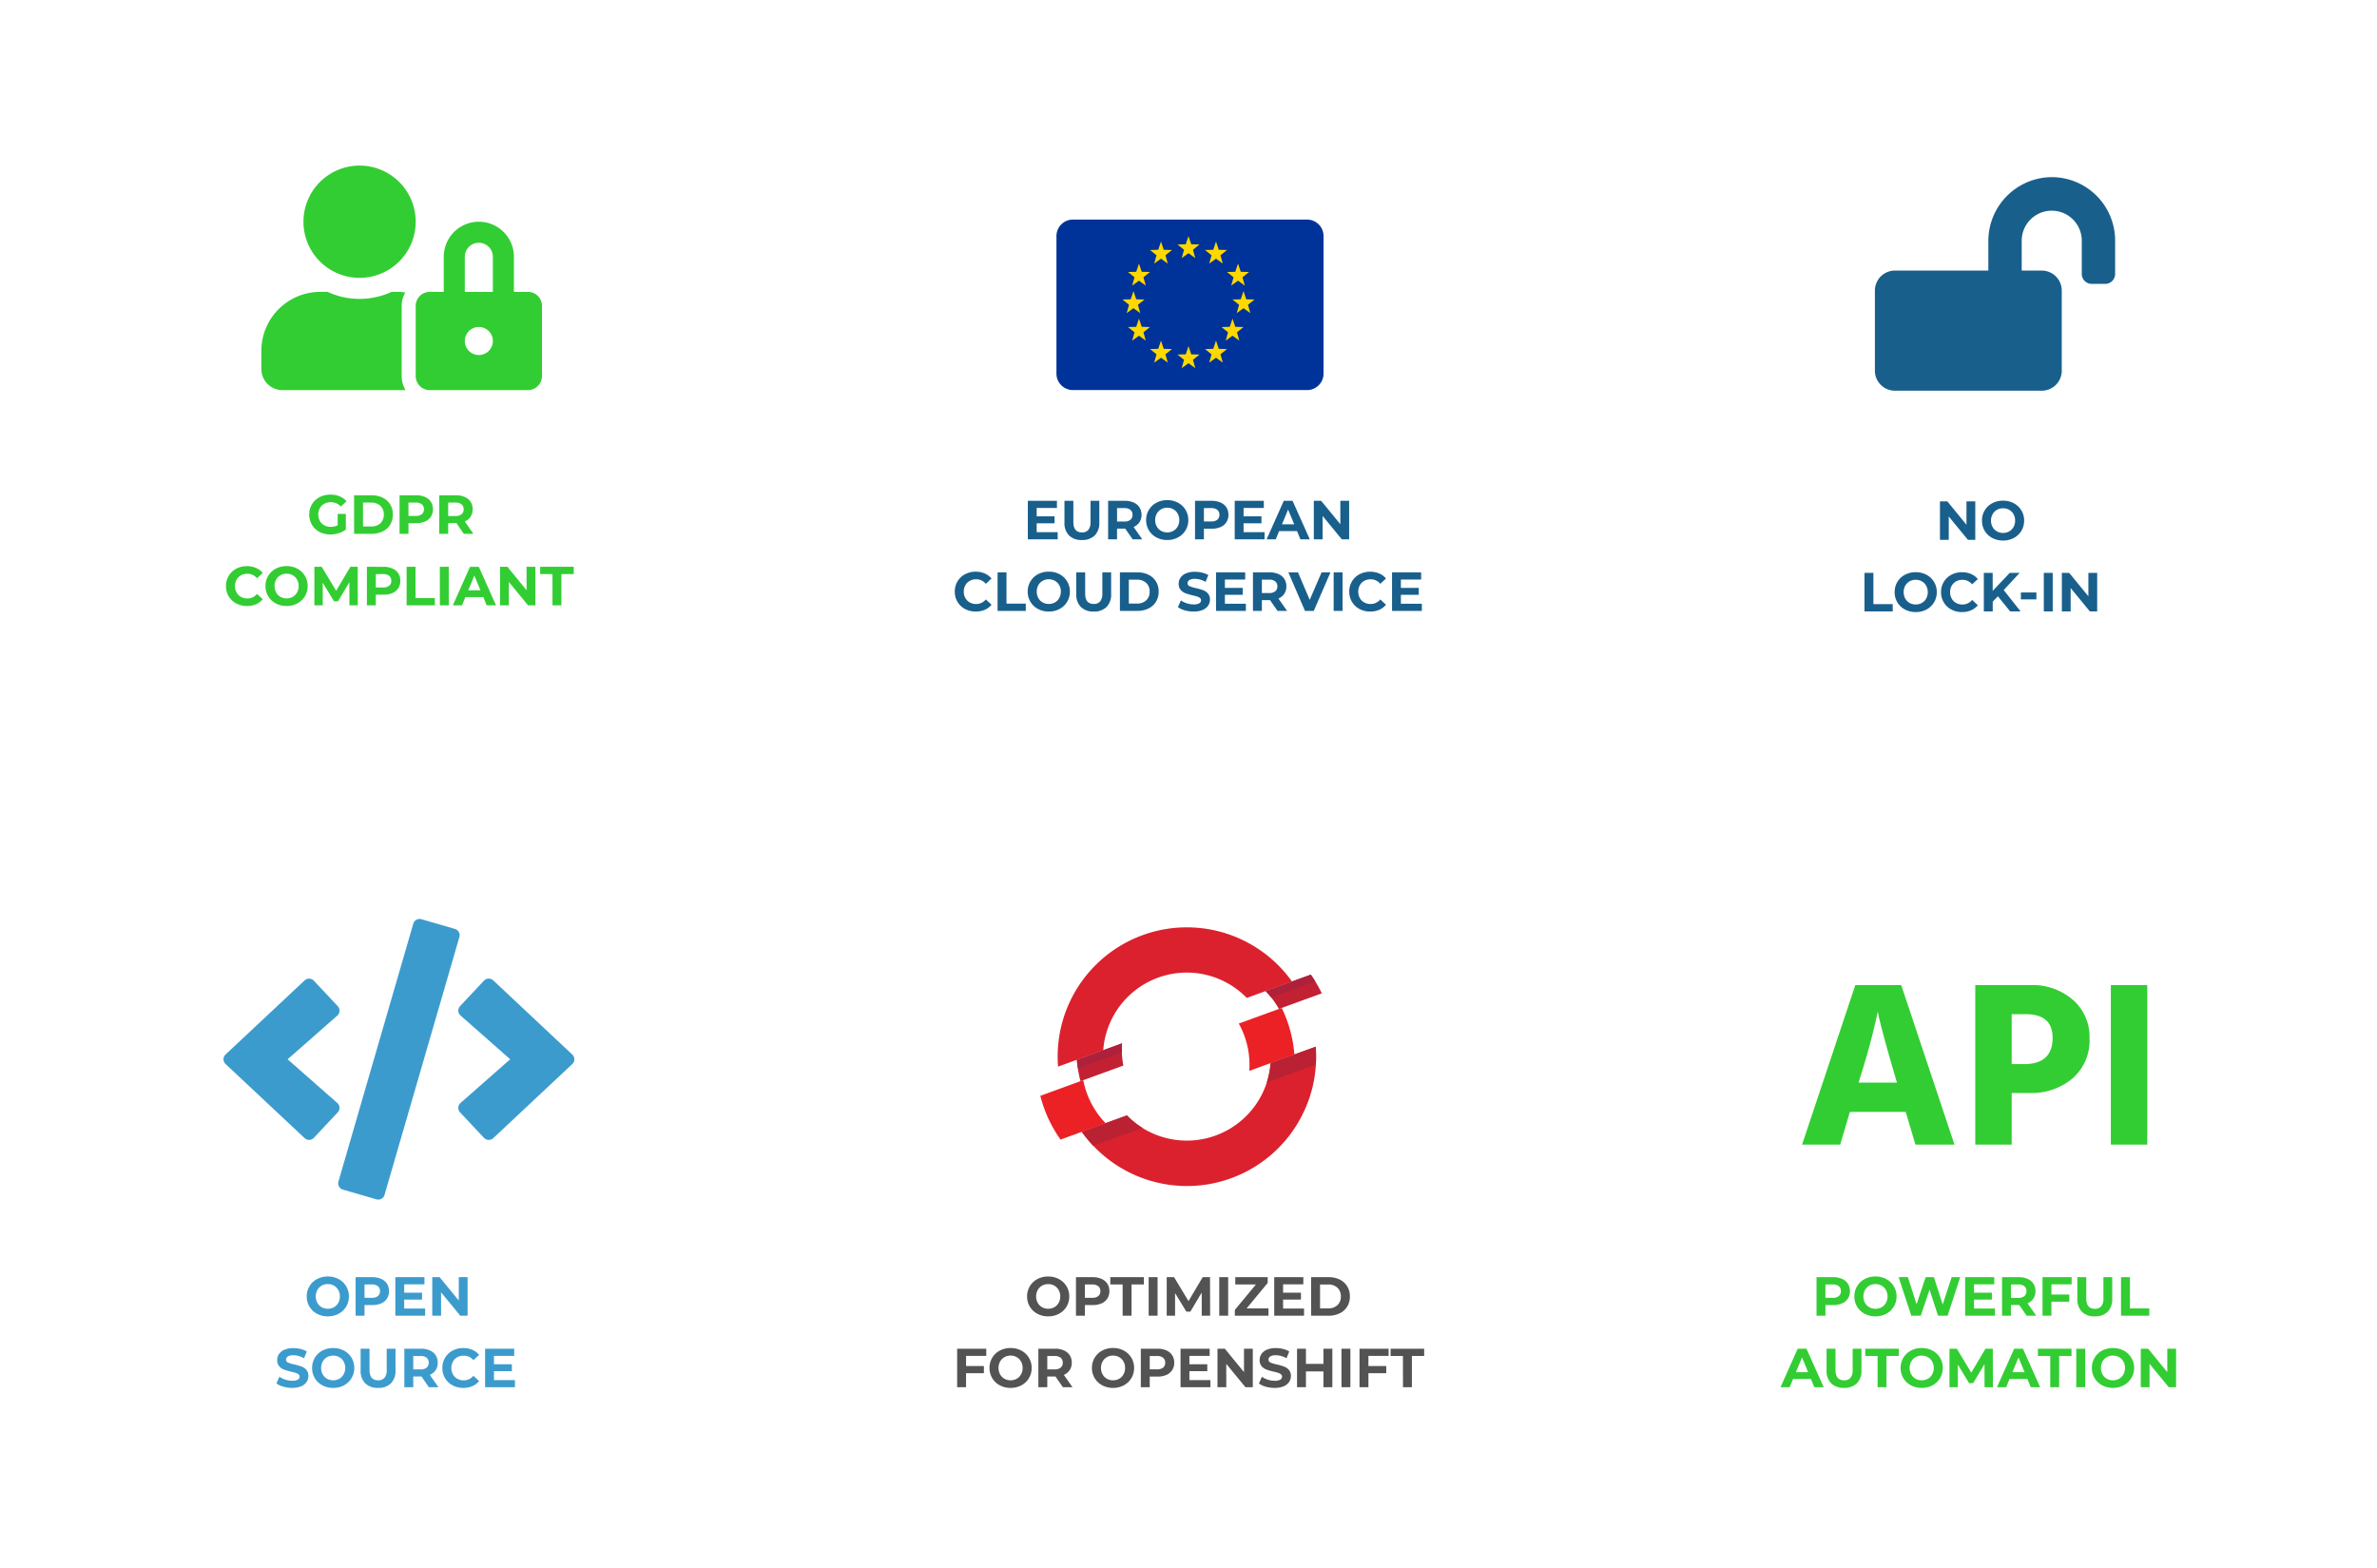 <svg xmlns="http://www.w3.org/2000/svg" xmlns:xlink="http://www.w3.org/1999/xlink" width="432" height="285" viewBox="0 0 432 285">
  <defs>
    <filter id="Path_5093" x="288" y="0" width="144" height="144" filterUnits="userSpaceOnUse">
      <feOffset dy="3" input="SourceAlpha"/>
      <feGaussianBlur stdDeviation="3" result="blur"/>
      <feFlood flood-opacity="0.161"/>
      <feComposite operator="in" in2="blur"/>
      <feComposite in="SourceGraphic"/>
    </filter>
    <filter id="Path_295" x="0" y="0" width="144" height="144" filterUnits="userSpaceOnUse">
      <feOffset dy="3" input="SourceAlpha"/>
      <feGaussianBlur stdDeviation="3" result="blur-2"/>
      <feFlood flood-opacity="0.161"/>
      <feComposite operator="in" in2="blur-2"/>
      <feComposite in="SourceGraphic"/>
    </filter>
    <filter id="Path_294" x="288" y="141" width="144" height="144" filterUnits="userSpaceOnUse">
      <feOffset dy="3" input="SourceAlpha"/>
      <feGaussianBlur stdDeviation="3" result="blur-3"/>
      <feFlood flood-opacity="0.161"/>
      <feComposite operator="in" in2="blur-3"/>
      <feComposite in="SourceGraphic"/>
    </filter>
    <filter id="Path_293" x="144" y="0" width="144" height="144" filterUnits="userSpaceOnUse">
      <feOffset dy="3" input="SourceAlpha"/>
      <feGaussianBlur stdDeviation="3" result="blur-4"/>
      <feFlood flood-opacity="0.161"/>
      <feComposite operator="in" in2="blur-4"/>
      <feComposite in="SourceGraphic"/>
    </filter>
    <filter id="Path_292" x="0" y="141" width="144" height="144" filterUnits="userSpaceOnUse">
      <feOffset dy="3" input="SourceAlpha"/>
      <feGaussianBlur stdDeviation="3" result="blur-5"/>
      <feFlood flood-opacity="0.161"/>
      <feComposite operator="in" in2="blur-5"/>
      <feComposite in="SourceGraphic"/>
    </filter>
    <filter id="Path_291" x="144" y="141" width="144" height="144" filterUnits="userSpaceOnUse">
      <feOffset dy="3" input="SourceAlpha"/>
      <feGaussianBlur stdDeviation="3" result="blur-6"/>
      <feFlood flood-opacity="0.161"/>
      <feComposite operator="in" in2="blur-6"/>
      <feComposite in="SourceGraphic"/>
    </filter>
    <clipPath id="clip-path">
      <rect id="Rectangle_6" data-name="Rectangle 6" width="51" height="51" transform="translate(709 200)" fill="#32cd32"/>
    </clipPath>
    <clipPath id="clip-path-2">
      <rect id="Rectangle_4" data-name="Rectangle 4" width="51" height="51" transform="translate(565 200)" fill="#195f8c"/>
    </clipPath>
  </defs>
  <g id="safespring_key-points-openshift-2" transform="translate(-89 -82)">
    <g id="Compute" transform="translate(-285 -92)">
      <g transform="matrix(1, 0, 0, 1, 374, 174)" filter="url(#Path_5093)">
        <path id="Path_5093-2" data-name="Path 5093" d="M7,0H119a7,7,0,0,1,7,7V119a7,7,0,0,1-7,7H7a7,7,0,0,1-7-7V7A7,7,0,0,1,7,0Z" transform="translate(297 6)" fill="#fff"/>
      </g>
      <g transform="matrix(1, 0, 0, 1, 374, 174)" filter="url(#Path_295)">
        <path id="Path_295-2" data-name="Path 295" d="M7,0H119a7,7,0,0,1,7,7V119a7,7,0,0,1-7,7H7a7,7,0,0,1-7-7V7A7,7,0,0,1,7,0Z" transform="translate(9 6)" fill="#fff"/>
      </g>
      <g transform="matrix(1, 0, 0, 1, 374, 174)" filter="url(#Path_294)">
        <path id="Path_294-2" data-name="Path 294" d="M7,0H119a7,7,0,0,1,7,7V119a7,7,0,0,1-7,7H7a7,7,0,0,1-7-7V7A7,7,0,0,1,7,0Z" transform="translate(297 147)" fill="#fff"/>
      </g>
      <g transform="matrix(1, 0, 0, 1, 374, 174)" filter="url(#Path_293)">
        <path id="Path_293-2" data-name="Path 293" d="M7,0H119a7,7,0,0,1,7,7V119a7,7,0,0,1-7,7H7a7,7,0,0,1-7-7V7A7,7,0,0,1,7,0Z" transform="translate(153 6)" fill="#fff"/>
      </g>
      <g transform="matrix(1, 0, 0, 1, 374, 174)" filter="url(#Path_292)">
        <path id="Path_292-2" data-name="Path 292" d="M7,0H119a7,7,0,0,1,7,7V119a7,7,0,0,1-7,7H7a7,7,0,0,1-7-7V7A7,7,0,0,1,7,0Z" transform="translate(9 147)" fill="#fff"/>
      </g>
      <g transform="matrix(1, 0, 0, 1, 374, 174)" filter="url(#Path_291)">
        <path id="Path_291-2" data-name="Path 291" d="M7,0H119a7,7,0,0,1,7,7V119a7,7,0,0,1-7,7H7a7,7,0,0,1-7-7V7A7,7,0,0,1,7,0Z" transform="translate(153 147)" fill="#fff"/>
      </g>
      <g id="Mask_Group_3" data-name="Mask Group 3" transform="translate(-287.5 -1.007)" clip-path="url(#clip-path)">
        <path id="user-lock-solid" d="M17.85,20.4A10.2,10.2,0,1,0,7.65,10.2a10.2,10.2,0,0,0,10.2,10.2Zm7.65,5.1a5.027,5.027,0,0,1,.645-2.43,10.906,10.906,0,0,0-1.155-.12H23.659a13.872,13.872,0,0,1-11.618,0H10.71A10.712,10.712,0,0,0,0,33.658v3.317A3.825,3.825,0,0,0,3.825,40.8H26.209a5.063,5.063,0,0,1-.709-2.55Zm22.95-2.55H45.9V16.575a6.375,6.375,0,1,0-12.75,0V22.95H30.6a2.55,2.55,0,0,0-2.55,2.55V38.25A2.55,2.55,0,0,0,30.6,40.8H48.45A2.55,2.55,0,0,0,51,38.25V25.5A2.55,2.55,0,0,0,48.45,22.95ZM39.525,34.425a2.55,2.55,0,1,1,2.55-2.55A2.55,2.55,0,0,1,39.525,34.425Zm2.55-11.475h-5.1V16.575a2.55,2.55,0,0,1,5.1,0Z" transform="translate(709 205.1)" fill="#32cd32"/>
      </g>
      <g id="Group_2" data-name="Group 2" transform="translate(144 0.097)" clip-path="url(#clip-path-2)">
        <path id="lock-open-solid" d="M32.1,0A11.6,11.6,0,0,0,20.619,11.635v5.344H3.639A3.64,3.64,0,0,0,0,20.618V35.172a3.64,3.64,0,0,0,3.639,3.639H30.322a3.64,3.64,0,0,0,3.639-3.639V20.618a3.64,3.64,0,0,0-3.639-3.639H26.683v-5.39A5.458,5.458,0,1,1,37.6,11.521v6.064A1.815,1.815,0,0,0,39.418,19.4h2.426a1.815,1.815,0,0,0,1.819-1.819V11.521A11.535,11.535,0,0,0,32.1,0Z" transform="translate(570.746 206.095)" fill="#195f8c"/>
      </g>
      <g id="TEXT">
        <path id="Path_5107" data-name="Path 5107" d="M-11.125-3.61h1.48V-.77a4.228,4.228,0,0,1-1.32.66,5.125,5.125,0,0,1-1.51.23,4.092,4.092,0,0,1-1.96-.465A3.462,3.462,0,0,1-15.8-1.635,3.554,3.554,0,0,1-16.3-3.5a3.554,3.554,0,0,1,.5-1.865,3.445,3.445,0,0,1,1.375-1.29,4.172,4.172,0,0,1,1.98-.465,4.333,4.333,0,0,1,1.67.31,3.309,3.309,0,0,1,1.26.9l-1.04.96a2.4,2.4,0,0,0-1.81-.79,2.47,2.47,0,0,0-1.19.28,2.009,2.009,0,0,0-.81.79,2.325,2.325,0,0,0-.29,1.17,2.3,2.3,0,0,0,.29,1.16,2.051,2.051,0,0,0,.805.795,2.386,2.386,0,0,0,1.175.285,2.626,2.626,0,0,0,1.26-.3ZM-8.145-7h3.18a4.469,4.469,0,0,1,2.015.435A3.257,3.257,0,0,1-1.59-5.34,3.446,3.446,0,0,1-1.105-3.5,3.446,3.446,0,0,1-1.59-1.66,3.257,3.257,0,0,1-2.95-.435,4.469,4.469,0,0,1-4.965,0h-3.18Zm3.1,5.67A2.352,2.352,0,0,0-3.37-1.915,2.066,2.066,0,0,0-2.745-3.5,2.066,2.066,0,0,0-3.37-5.085,2.352,2.352,0,0,0-5.045-5.67h-1.48v4.34ZM3.145-7a3.889,3.889,0,0,1,1.615.31,2.4,2.4,0,0,1,1.055.88,2.424,2.424,0,0,1,.37,1.35,2.431,2.431,0,0,1-.37,1.345,2.356,2.356,0,0,1-1.055.88,3.944,3.944,0,0,1-1.615.3H1.735V0H.115V-7Zm-.09,3.75a1.7,1.7,0,0,0,1.11-.315,1.1,1.1,0,0,0,.38-.895,1.109,1.109,0,0,0-.38-.9,1.7,1.7,0,0,0-1.11-.315H1.735v2.43ZM11.795,0l-1.35-1.95H8.955V0H7.335V-7h3.03a3.889,3.889,0,0,1,1.615.31,2.4,2.4,0,0,1,1.055.88,2.424,2.424,0,0,1,.37,1.35,2.376,2.376,0,0,1-.375,1.345,2.377,2.377,0,0,1-1.065.865L13.535,0Zm-.03-4.46a1.109,1.109,0,0,0-.38-.9,1.7,1.7,0,0,0-1.11-.315H8.955v2.44h1.32a1.683,1.683,0,0,0,1.11-.32A1.112,1.112,0,0,0,11.765-4.46Zm-39.4,17.58a4.021,4.021,0,0,1-1.935-.465,3.47,3.47,0,0,1-1.36-1.29,3.554,3.554,0,0,1-.5-1.865,3.554,3.554,0,0,1,.5-1.865,3.47,3.47,0,0,1,1.36-1.29,4.042,4.042,0,0,1,1.945-.465,4.08,4.08,0,0,1,1.645.32,3.3,3.3,0,0,1,1.235.92l-1.04.96a2.236,2.236,0,0,0-1.76-.82,2.337,2.337,0,0,0-1.16.285,2.026,2.026,0,0,0-.8.8,2.337,2.337,0,0,0-.285,1.16,2.337,2.337,0,0,0,.285,1.16,2.026,2.026,0,0,0,.8.8,2.337,2.337,0,0,0,1.16.285,2.225,2.225,0,0,0,1.76-.83l1.04.96a3.242,3.242,0,0,1-1.24.93A4.116,4.116,0,0,1-27.635,13.12Zm7.22,0a4.086,4.086,0,0,1-1.965-.47,3.488,3.488,0,0,1-1.37-1.3,3.535,3.535,0,0,1-.5-1.855,3.535,3.535,0,0,1,.5-1.855,3.488,3.488,0,0,1,1.37-1.3,4.086,4.086,0,0,1,1.965-.47,4.057,4.057,0,0,1,1.96.47,3.533,3.533,0,0,1,1.37,1.3,3.508,3.508,0,0,1,.5,1.855,3.508,3.508,0,0,1-.5,1.855,3.533,3.533,0,0,1-1.37,1.3A4.057,4.057,0,0,1-20.415,13.12Zm0-1.38a2.221,2.221,0,0,0,1.12-.285,2.045,2.045,0,0,0,.785-.8,2.337,2.337,0,0,0,.285-1.16,2.337,2.337,0,0,0-.285-1.16,2.045,2.045,0,0,0-.785-.8,2.221,2.221,0,0,0-1.12-.285,2.221,2.221,0,0,0-1.12.285,2.045,2.045,0,0,0-.785.8A2.337,2.337,0,0,0-22.6,9.5a2.337,2.337,0,0,0,.285,1.16,2.045,2.045,0,0,0,.785.8A2.221,2.221,0,0,0-20.415,11.74ZM-8.995,13l-.01-4.2-2.06,3.46h-.73l-2.05-3.37V13h-1.52V6h1.34l2.62,4.35L-8.825,6h1.33l.02,7Zm6.21-7a3.889,3.889,0,0,1,1.615.31,2.4,2.4,0,0,1,1.055.88,2.424,2.424,0,0,1,.37,1.35,2.431,2.431,0,0,1-.37,1.345,2.356,2.356,0,0,1-1.055.88,3.944,3.944,0,0,1-1.615.3H-4.2V13h-1.62V6Zm-.09,3.75a1.7,1.7,0,0,0,1.11-.315,1.1,1.1,0,0,0,.38-.895,1.109,1.109,0,0,0-.38-.9,1.7,1.7,0,0,0-1.11-.315H-4.2V9.75ZM1.4,6h1.62v5.68h3.51V13H1.4Zm6.04,0h1.62v7H7.445Zm7.89,5.5h-3.25l-.62,1.5H9.8l3.12-7h1.6l3.13,7h-1.7Zm-.51-1.23-1.11-2.68L12.6,10.27ZM24.8,6v7h-1.33l-3.49-4.25V13h-1.6V6h1.34l3.48,4.25V6Zm3.11,1.32h-2.24V6h6.1V7.32h-2.24V13h-1.62Z" transform="translate(446.5 271.006)" fill="#32cd32"/>
        <path id="Path_5106" data-name="Path 5106" d="M-12.42.12a4.086,4.086,0,0,1-1.965-.47,3.488,3.488,0,0,1-1.37-1.295,3.535,3.535,0,0,1-.5-1.855,3.535,3.535,0,0,1,.5-1.855,3.488,3.488,0,0,1,1.37-1.3,4.086,4.086,0,0,1,1.965-.47,4.057,4.057,0,0,1,1.96.47,3.533,3.533,0,0,1,1.37,1.3A3.508,3.508,0,0,1-8.59-3.5a3.508,3.508,0,0,1-.5,1.855A3.533,3.533,0,0,1-10.46-.35,4.057,4.057,0,0,1-12.42.12Zm0-1.38a2.221,2.221,0,0,0,1.12-.285,2.045,2.045,0,0,0,.785-.795A2.337,2.337,0,0,0-10.23-3.5a2.337,2.337,0,0,0-.285-1.16,2.045,2.045,0,0,0-.785-.8,2.221,2.221,0,0,0-1.12-.285,2.221,2.221,0,0,0-1.12.285,2.045,2.045,0,0,0-.785.8A2.337,2.337,0,0,0-14.61-3.5a2.337,2.337,0,0,0,.285,1.16,2.045,2.045,0,0,0,.785.795A2.221,2.221,0,0,0-12.42-1.26ZM-4.34-7a3.889,3.889,0,0,1,1.615.31,2.4,2.4,0,0,1,1.055.88A2.424,2.424,0,0,1-1.3-4.46a2.431,2.431,0,0,1-.37,1.345,2.356,2.356,0,0,1-1.055.88,3.944,3.944,0,0,1-1.615.3H-5.75V0H-7.37V-7Zm-.09,3.75a1.7,1.7,0,0,0,1.11-.315,1.1,1.1,0,0,0,.38-.895,1.109,1.109,0,0,0-.38-.9A1.7,1.7,0,0,0-4.43-5.68H-5.75v2.43ZM5.27-1.3V0H-.15V-7H5.14v1.3H1.46v1.52H4.71v1.26H1.46V-1.3ZM12.98-7V0H11.65L8.16-4.25V0H6.56V-7H7.9l3.48,4.25V-7Zm-31.9,20.12a5.727,5.727,0,0,1-1.6-.225,3.764,3.764,0,0,1-1.245-.585l.55-1.22a3.732,3.732,0,0,0,1.07.53,4.019,4.019,0,0,0,1.24.2,1.981,1.981,0,0,0,1.02-.2.619.619,0,0,0,.33-.545.521.521,0,0,0-.195-.415,1.478,1.478,0,0,0-.5-.265q-.3-.1-.825-.22a11.4,11.4,0,0,1-1.31-.38,2.128,2.128,0,0,1-.875-.61,1.647,1.647,0,0,1-.365-1.12,1.948,1.948,0,0,1,.33-1.1,2.22,2.22,0,0,1,1-.785,4.06,4.06,0,0,1,1.625-.29,5.381,5.381,0,0,1,1.31.16,3.87,3.87,0,0,1,1.12.46l-.5,1.23a3.9,3.9,0,0,0-1.94-.55,1.819,1.819,0,0,0-1.005.22.672.672,0,0,0-.325.58.567.567,0,0,0,.375.535A5.888,5.888,0,0,0-18.5,8.86a11.4,11.4,0,0,1,1.31.38,2.169,2.169,0,0,1,.875.6,1.609,1.609,0,0,1,.365,1.11,1.911,1.911,0,0,1-.335,1.1,2.251,2.251,0,0,1-1,.785A4.1,4.1,0,0,1-18.915,13.12Zm7.47,0a4.086,4.086,0,0,1-1.965-.47,3.488,3.488,0,0,1-1.37-1.3A3.535,3.535,0,0,1-15.275,9.5a3.535,3.535,0,0,1,.495-1.855,3.488,3.488,0,0,1,1.37-1.3,4.086,4.086,0,0,1,1.965-.47,4.057,4.057,0,0,1,1.96.47,3.533,3.533,0,0,1,1.37,1.3,3.508,3.508,0,0,1,.5,1.855,3.508,3.508,0,0,1-.5,1.855,3.533,3.533,0,0,1-1.37,1.3A4.057,4.057,0,0,1-11.445,13.12Zm0-1.38a2.221,2.221,0,0,0,1.12-.285,2.045,2.045,0,0,0,.785-.8A2.337,2.337,0,0,0-9.255,9.5,2.337,2.337,0,0,0-9.54,8.34a2.045,2.045,0,0,0-.785-.8,2.221,2.221,0,0,0-1.12-.285,2.221,2.221,0,0,0-1.12.285,2.045,2.045,0,0,0-.785.8,2.337,2.337,0,0,0-.285,1.16,2.337,2.337,0,0,0,.285,1.16,2.045,2.045,0,0,0,.785.8A2.221,2.221,0,0,0-11.445,11.74Zm8.16,1.38a3.168,3.168,0,0,1-2.335-.83,3.2,3.2,0,0,1-.835-2.37V6h1.62V9.86q0,1.88,1.56,1.88a1.462,1.462,0,0,0,1.16-.455,2.121,2.121,0,0,0,.4-1.425V6h1.6V9.92A3.2,3.2,0,0,1-.95,12.29,3.168,3.168,0,0,1-3.285,13.12ZM5.945,13,4.6,11.05H3.105V13H1.485V6h3.03a3.889,3.889,0,0,1,1.615.31,2.4,2.4,0,0,1,1.055.88,2.424,2.424,0,0,1,.37,1.35,2.28,2.28,0,0,1-1.44,2.21L7.685,13Zm-.03-4.46a1.109,1.109,0,0,0-.38-.9,1.7,1.7,0,0,0-1.11-.315H3.105V9.76h1.32a1.683,1.683,0,0,0,1.11-.32A1.112,1.112,0,0,0,5.915,8.54Zm6.27,4.58a4.021,4.021,0,0,1-1.935-.465,3.47,3.47,0,0,1-1.36-1.29A3.554,3.554,0,0,1,8.395,9.5,3.554,3.554,0,0,1,8.89,7.635a3.47,3.47,0,0,1,1.36-1.29,4.042,4.042,0,0,1,1.945-.465,4.08,4.08,0,0,1,1.645.32,3.3,3.3,0,0,1,1.235.92l-1.04.96a2.236,2.236,0,0,0-1.76-.82,2.337,2.337,0,0,0-1.16.285,2.026,2.026,0,0,0-.795.8,2.5,2.5,0,0,0,0,2.32,2.026,2.026,0,0,0,.795.8,2.337,2.337,0,0,0,1.16.285,2.225,2.225,0,0,0,1.76-.83l1.04.96a3.242,3.242,0,0,1-1.24.93A4.116,4.116,0,0,1,12.185,13.12Zm9.4-1.42V13h-5.42V6h5.29V7.3h-3.68V8.82h3.25v1.26h-3.25V11.7Z" transform="translate(446 413.097)" fill="#3c9bcd"/>
        <path id="Path_5105" data-name="Path 5105" d="M-23.775-1.3V0H-29.2V-7h5.29v1.3h-3.68v1.52h3.25v1.26h-3.25V-1.3Zm4.4,1.42A3.168,3.168,0,0,1-21.71-.71a3.2,3.2,0,0,1-.835-2.37V-7h1.62v3.86q0,1.88,1.56,1.88a1.462,1.462,0,0,0,1.16-.455,2.121,2.121,0,0,0,.4-1.425V-7h1.6v3.92A3.2,3.2,0,0,1-17.04-.71,3.168,3.168,0,0,1-19.375.12Zm9.23-.12L-11.5-1.95h-1.49V0h-1.62V-7h3.03a3.889,3.889,0,0,1,1.615.31,2.4,2.4,0,0,1,1.055.88,2.424,2.424,0,0,1,.37,1.35A2.376,2.376,0,0,1-8.91-3.115a2.377,2.377,0,0,1-1.065.865L-8.405,0Zm-.03-4.46a1.109,1.109,0,0,0-.38-.9,1.7,1.7,0,0,0-1.11-.315h-1.32v2.44h1.32a1.683,1.683,0,0,0,1.11-.32A1.112,1.112,0,0,0-10.175-4.46ZM-3.865.12A4.086,4.086,0,0,1-5.83-.35,3.488,3.488,0,0,1-7.2-1.645,3.535,3.535,0,0,1-7.7-3.5a3.535,3.535,0,0,1,.5-1.855,3.488,3.488,0,0,1,1.37-1.3,4.086,4.086,0,0,1,1.965-.47,4.057,4.057,0,0,1,1.96.47,3.533,3.533,0,0,1,1.37,1.3A3.508,3.508,0,0,1-.035-3.5a3.508,3.508,0,0,1-.5,1.855A3.533,3.533,0,0,1-1.905-.35,4.057,4.057,0,0,1-3.865.12Zm0-1.38a2.221,2.221,0,0,0,1.12-.285A2.045,2.045,0,0,0-1.96-2.34,2.337,2.337,0,0,0-1.675-3.5,2.337,2.337,0,0,0-1.96-4.66a2.045,2.045,0,0,0-.785-.8,2.221,2.221,0,0,0-1.12-.285,2.221,2.221,0,0,0-1.12.285,2.045,2.045,0,0,0-.785.8A2.337,2.337,0,0,0-6.055-3.5,2.337,2.337,0,0,0-5.77-2.34a2.045,2.045,0,0,0,.785.795A2.221,2.221,0,0,0-3.865-1.26ZM4.215-7a3.889,3.889,0,0,1,1.615.31,2.4,2.4,0,0,1,1.055.88,2.424,2.424,0,0,1,.37,1.35,2.431,2.431,0,0,1-.37,1.345,2.356,2.356,0,0,1-1.055.88,3.944,3.944,0,0,1-1.615.3H2.8V0H1.185V-7Zm-.09,3.75a1.7,1.7,0,0,0,1.11-.315,1.1,1.1,0,0,0,.38-.895,1.109,1.109,0,0,0-.38-.9,1.7,1.7,0,0,0-1.11-.315H2.8v2.43Zm9.7,1.95V0H8.4V-7h5.29v1.3h-3.68v1.52h3.25v1.26h-3.25V-1.3Zm5.9-.2h-3.25L15.855,0h-1.66l3.12-7h1.6l3.13,7h-1.7Zm-.51-1.23L18.1-5.41l-1.11,2.68ZM29.195-7V0h-1.33l-3.49-4.25V0h-1.6V-7h1.34l3.48,4.25V-7Zm-67.88,20.12a4.021,4.021,0,0,1-1.935-.465,3.47,3.47,0,0,1-1.36-1.29A3.554,3.554,0,0,1-42.475,9.5a3.554,3.554,0,0,1,.495-1.865,3.47,3.47,0,0,1,1.36-1.29,4.042,4.042,0,0,1,1.945-.465,4.08,4.08,0,0,1,1.645.32,3.3,3.3,0,0,1,1.235.92l-1.04.96a2.236,2.236,0,0,0-1.76-.82,2.337,2.337,0,0,0-1.16.285,2.026,2.026,0,0,0-.8.8,2.337,2.337,0,0,0-.285,1.16,2.337,2.337,0,0,0,.285,1.16,2.026,2.026,0,0,0,.8.8,2.337,2.337,0,0,0,1.16.285,2.225,2.225,0,0,0,1.76-.83l1.04.96a3.242,3.242,0,0,1-1.24.93A4.116,4.116,0,0,1-38.685,13.12ZM-34.7,6h1.62v5.68h3.51V13H-34.7Zm9.31,7.12a4.086,4.086,0,0,1-1.965-.47,3.488,3.488,0,0,1-1.37-1.3,3.535,3.535,0,0,1-.5-1.855,3.535,3.535,0,0,1,.5-1.855,3.488,3.488,0,0,1,1.37-1.3,4.086,4.086,0,0,1,1.965-.47,4.057,4.057,0,0,1,1.96.47,3.533,3.533,0,0,1,1.37,1.3,3.508,3.508,0,0,1,.5,1.855,3.508,3.508,0,0,1-.5,1.855,3.533,3.533,0,0,1-1.37,1.3A4.057,4.057,0,0,1-25.395,13.12Zm0-1.38a2.221,2.221,0,0,0,1.12-.285,2.045,2.045,0,0,0,.785-.8A2.337,2.337,0,0,0-23.2,9.5a2.337,2.337,0,0,0-.285-1.16,2.045,2.045,0,0,0-.785-.8,2.221,2.221,0,0,0-1.12-.285,2.221,2.221,0,0,0-1.12.285,2.045,2.045,0,0,0-.785.8,2.337,2.337,0,0,0-.285,1.16,2.337,2.337,0,0,0,.285,1.16,2.045,2.045,0,0,0,.785.8A2.221,2.221,0,0,0-25.395,11.74Zm8.16,1.38a3.168,3.168,0,0,1-2.335-.83A3.2,3.2,0,0,1-20.4,9.92V6h1.62V9.86q0,1.88,1.56,1.88a1.462,1.462,0,0,0,1.16-.455,2.121,2.121,0,0,0,.4-1.425V6h1.6V9.92a3.2,3.2,0,0,1-.835,2.37A3.168,3.168,0,0,1-17.235,13.12ZM-12.465,6h3.18a4.469,4.469,0,0,1,2.015.435A3.257,3.257,0,0,1-5.91,7.66,3.446,3.446,0,0,1-5.425,9.5a3.446,3.446,0,0,1-.485,1.84,3.257,3.257,0,0,1-1.36,1.225A4.469,4.469,0,0,1-9.285,13h-3.18Zm3.1,5.67a2.352,2.352,0,0,0,1.675-.585A2.066,2.066,0,0,0-7.065,9.5,2.066,2.066,0,0,0-7.69,7.915,2.352,2.352,0,0,0-9.365,7.33h-1.48v4.34ZM.925,13.12A5.727,5.727,0,0,1-.68,12.9a3.764,3.764,0,0,1-1.245-.585l.55-1.22a3.732,3.732,0,0,0,1.07.53,4.019,4.019,0,0,0,1.24.2,1.981,1.981,0,0,0,1.02-.2.619.619,0,0,0,.33-.545.521.521,0,0,0-.195-.415,1.478,1.478,0,0,0-.5-.265q-.305-.1-.825-.22a11.4,11.4,0,0,1-1.31-.38,2.128,2.128,0,0,1-.875-.61,1.647,1.647,0,0,1-.365-1.12,1.948,1.948,0,0,1,.33-1.1,2.22,2.22,0,0,1,1-.785,4.06,4.06,0,0,1,1.625-.29,5.381,5.381,0,0,1,1.31.16A3.87,3.87,0,0,1,3.6,6.5L3.1,7.73a3.9,3.9,0,0,0-1.94-.55,1.819,1.819,0,0,0-1,.22.672.672,0,0,0-.325.58A.567.567,0,0,0,.2,8.515a5.888,5.888,0,0,0,1.145.345,11.4,11.4,0,0,1,1.31.38,2.169,2.169,0,0,1,.875.6A1.609,1.609,0,0,1,3.9,10.95a1.911,1.911,0,0,1-.335,1.1,2.251,2.251,0,0,1-1,.785A4.1,4.1,0,0,1,.925,13.12Zm9.5-1.42V13H5.005V6H10.3V7.3H6.615V8.82h3.25v1.26H6.615V11.7Zm5.75,1.3-1.35-1.95h-1.49V13h-1.62V6h3.03a3.889,3.889,0,0,1,1.615.31,2.4,2.4,0,0,1,1.055.88,2.424,2.424,0,0,1,.37,1.35,2.28,2.28,0,0,1-1.44,2.21L17.915,13Zm-.03-4.46a1.109,1.109,0,0,0-.38-.9,1.7,1.7,0,0,0-1.11-.315h-1.32V9.76h1.32a1.683,1.683,0,0,0,1.11-.32A1.112,1.112,0,0,0,16.145,8.54ZM25.8,6l-3.03,7h-1.6l-3.02-7H19.9l2.13,5,2.16-5Zm.58,0H28v7h-1.62Zm6.63,7.12a4.021,4.021,0,0,1-1.935-.465,3.47,3.47,0,0,1-1.36-1.29,3.554,3.554,0,0,1-.5-1.865,3.554,3.554,0,0,1,.5-1.865,3.47,3.47,0,0,1,1.36-1.29A4.34,4.34,0,0,1,34.66,6.2a3.3,3.3,0,0,1,1.235.92l-1.04.96a2.236,2.236,0,0,0-1.76-.82,2.337,2.337,0,0,0-1.16.285,2.026,2.026,0,0,0-.8.8,2.5,2.5,0,0,0,0,2.32,2.026,2.026,0,0,0,.8.8,2.337,2.337,0,0,0,1.16.285,2.225,2.225,0,0,0,1.76-.83l1.04.96a3.242,3.242,0,0,1-1.24.93A4.116,4.116,0,0,1,33.005,13.12Zm9.4-1.42V13h-5.42V6h5.29V7.3h-3.68V8.82h3.25v1.26h-3.25V11.7Z" transform="translate(590 272.013)" fill="#195f8c"/>
        <path id="Path_5104" data-name="Path 5104" d="M-26.83-7a3.889,3.889,0,0,1,1.615.31,2.4,2.4,0,0,1,1.055.88,2.424,2.424,0,0,1,.37,1.35,2.431,2.431,0,0,1-.37,1.345,2.357,2.357,0,0,1-1.055.88,3.944,3.944,0,0,1-1.615.3h-1.41V0h-1.62V-7Zm-.09,3.75a1.7,1.7,0,0,0,1.11-.315,1.1,1.1,0,0,0,.38-.895,1.109,1.109,0,0,0-.38-.9,1.7,1.7,0,0,0-1.11-.315h-1.32v2.43ZM-19.15.12a4.086,4.086,0,0,1-1.965-.47,3.488,3.488,0,0,1-1.37-1.295,3.535,3.535,0,0,1-.5-1.855,3.535,3.535,0,0,1,.5-1.855,3.488,3.488,0,0,1,1.37-1.3,4.086,4.086,0,0,1,1.965-.47,4.057,4.057,0,0,1,1.96.47,3.533,3.533,0,0,1,1.37,1.3,3.508,3.508,0,0,1,.5,1.855,3.508,3.508,0,0,1-.5,1.855A3.533,3.533,0,0,1-17.19-.35,4.057,4.057,0,0,1-19.15.12Zm0-1.38a2.221,2.221,0,0,0,1.12-.285,2.045,2.045,0,0,0,.785-.795A2.337,2.337,0,0,0-16.96-3.5a2.337,2.337,0,0,0-.285-1.16,2.045,2.045,0,0,0-.785-.8,2.221,2.221,0,0,0-1.12-.285,2.221,2.221,0,0,0-1.12.285,2.045,2.045,0,0,0-.785.8A2.337,2.337,0,0,0-21.34-3.5a2.337,2.337,0,0,0,.285,1.16,2.045,2.045,0,0,0,.785.795A2.221,2.221,0,0,0-19.15-1.26ZM-3.75-7-6.04,0H-7.78L-9.32-4.74-10.91,0h-1.73l-2.3-7h1.68l1.58,4.92L-10.03-7h1.5l1.6,4.96L-5.3-7ZM2.57-1.3V0H-2.85V-7H2.44v1.3H-1.24v1.52H2.01v1.26H-1.24V-1.3ZM8.32,0,6.97-1.95H5.48V0H3.86V-7H6.89a3.889,3.889,0,0,1,1.615.31,2.4,2.4,0,0,1,1.055.88,2.424,2.424,0,0,1,.37,1.35,2.376,2.376,0,0,1-.375,1.345A2.377,2.377,0,0,1,8.49-2.25L10.06,0ZM8.29-4.46a1.109,1.109,0,0,0-.38-.9A1.7,1.7,0,0,0,6.8-5.68H5.48v2.44H6.8a1.683,1.683,0,0,0,1.11-.32A1.112,1.112,0,0,0,8.29-4.46ZM12.83-5.7v1.85h3.24v1.3H12.83V0H11.21V-7H16.5v1.3ZM20.71.12a3.168,3.168,0,0,1-2.335-.83,3.2,3.2,0,0,1-.835-2.37V-7h1.62v3.86q0,1.88,1.56,1.88a1.462,1.462,0,0,0,1.16-.455,2.121,2.121,0,0,0,.4-1.425V-7h1.6v3.92a3.2,3.2,0,0,1-.835,2.37A3.168,3.168,0,0,1,20.71.12ZM25.48-7H27.1v5.68h3.51V0H25.48ZM-30.875,11.5h-3.25l-.62,1.5h-1.66l3.12-7h1.6l3.13,7h-1.7Zm-.51-1.23L-32.5,7.59l-1.11,2.68Zm6.52,2.85a3.168,3.168,0,0,1-2.335-.83,3.2,3.2,0,0,1-.835-2.37V6h1.62V9.86q0,1.88,1.56,1.88a1.462,1.462,0,0,0,1.16-.455,2.121,2.121,0,0,0,.4-1.425V6h1.6V9.92a3.2,3.2,0,0,1-.835,2.37A3.168,3.168,0,0,1-24.865,13.12Zm6.1-5.8h-2.24V6h6.1V7.32h-2.24V13h-1.62Zm8.02,5.8a4.086,4.086,0,0,1-1.965-.47,3.488,3.488,0,0,1-1.37-1.3A3.535,3.535,0,0,1-14.575,9.5a3.535,3.535,0,0,1,.495-1.855,3.488,3.488,0,0,1,1.37-1.3,4.086,4.086,0,0,1,1.965-.47,4.057,4.057,0,0,1,1.96.47,3.533,3.533,0,0,1,1.37,1.3,3.508,3.508,0,0,1,.5,1.855,3.508,3.508,0,0,1-.5,1.855,3.533,3.533,0,0,1-1.37,1.3A4.057,4.057,0,0,1-10.745,13.12Zm0-1.38a2.221,2.221,0,0,0,1.12-.285,2.045,2.045,0,0,0,.785-.8A2.337,2.337,0,0,0-8.555,9.5,2.337,2.337,0,0,0-8.84,8.34a2.045,2.045,0,0,0-.785-.8,2.221,2.221,0,0,0-1.12-.285,2.221,2.221,0,0,0-1.12.285,2.045,2.045,0,0,0-.785.8,2.337,2.337,0,0,0-.285,1.16,2.337,2.337,0,0,0,.285,1.16,2.045,2.045,0,0,0,.785.8A2.221,2.221,0,0,0-10.745,11.74ZM.675,13,.665,8.8-1.4,12.26h-.73l-2.05-3.37V13H-5.7V6h1.34l2.62,4.35L.845,6h1.33l.02,7Zm7.79-1.5H5.215L4.595,13H2.935l3.12-7h1.6l3.13,7h-1.7Zm-.51-1.23L6.845,7.59l-1.11,2.68Zm4.66-2.95h-2.24V6h6.1V7.32h-2.24V13h-1.62ZM17.345,6h1.62v7h-1.62Zm6.67,7.12a4.086,4.086,0,0,1-1.965-.47,3.488,3.488,0,0,1-1.37-1.3,3.535,3.535,0,0,1-.5-1.855,3.535,3.535,0,0,1,.5-1.855,3.488,3.488,0,0,1,1.37-1.3,4.332,4.332,0,0,1,3.925,0,3.57,3.57,0,0,1,0,6.3A4.057,4.057,0,0,1,24.015,13.12Zm0-1.38a2.221,2.221,0,0,0,1.12-.285,2.045,2.045,0,0,0,.785-.8,2.5,2.5,0,0,0,0-2.32,2.045,2.045,0,0,0-.785-.8,2.343,2.343,0,0,0-2.24,0,2.045,2.045,0,0,0-.785.8,2.5,2.5,0,0,0,0,2.32,2.045,2.045,0,0,0,.785.8A2.221,2.221,0,0,0,24.015,11.74ZM35.485,6v7h-1.33l-3.49-4.25V13h-1.6V6h1.34l3.48,4.25V6Z" transform="translate(734 413.097)" fill="#32cd32"/>
        <path id="Path_5103" data-name="Path 5103" d="M-22.21-11.266h6.966l-.3-1.032q-1.247-4.214-2.042-7.181t-.967-3.827l-.172-.86A122.106,122.106,0,0,1-21.909-12.3ZM-11.89,0l-1.763-5.934H-23.8L-25.564,0h-6.923l9.675-28.982h8.342L-4.795,0Zm17.5-14.62H7.8q5.246,0,5.246-4.773,0-4.3-4.859-4.3H5.611ZM-1.011-28.982H8.965a11.173,11.173,0,0,1,7.8,2.709,8.879,8.879,0,0,1,2.988,6.88A9.132,9.132,0,0,1,16.641-12,11.517,11.517,0,0,1,8.965-9.374H5.611V0H-1.011ZM23.628,0V-28.982H30.25V0Z" transform="translate(734 382)" fill="#32cd32"/>
        <path id="Path_5102" data-name="Path 5102" d="M-25.5.12a4.086,4.086,0,0,1-1.965-.47,3.488,3.488,0,0,1-1.37-1.295,3.535,3.535,0,0,1-.5-1.855,3.535,3.535,0,0,1,.5-1.855,3.488,3.488,0,0,1,1.37-1.3A4.086,4.086,0,0,1-25.5-7.12a4.057,4.057,0,0,1,1.96.47,3.533,3.533,0,0,1,1.37,1.3,3.508,3.508,0,0,1,.5,1.855,3.508,3.508,0,0,1-.5,1.855A3.533,3.533,0,0,1-23.54-.35,4.057,4.057,0,0,1-25.5.12Zm0-1.38a2.221,2.221,0,0,0,1.12-.285,2.045,2.045,0,0,0,.785-.795A2.337,2.337,0,0,0-23.31-3.5a2.337,2.337,0,0,0-.285-1.16,2.045,2.045,0,0,0-.785-.8A2.221,2.221,0,0,0-25.5-5.74a2.221,2.221,0,0,0-1.12.285,2.045,2.045,0,0,0-.785.8A2.337,2.337,0,0,0-27.69-3.5,2.337,2.337,0,0,0-27.4-2.34a2.045,2.045,0,0,0,.785.795A2.221,2.221,0,0,0-25.5-1.26ZM-17.42-7a3.889,3.889,0,0,1,1.615.31,2.4,2.4,0,0,1,1.055.88,2.424,2.424,0,0,1,.37,1.35,2.431,2.431,0,0,1-.37,1.345,2.356,2.356,0,0,1-1.055.88,3.944,3.944,0,0,1-1.615.3h-1.41V0h-1.62V-7Zm-.09,3.75a1.7,1.7,0,0,0,1.11-.315,1.1,1.1,0,0,0,.38-.895,1.109,1.109,0,0,0-.38-.9,1.7,1.7,0,0,0-1.11-.315h-1.32v2.43Zm5.54-2.43h-2.24V-7h6.1v1.32h-2.24V0h-1.62ZM-7.24-7h1.62V0H-7.24ZM2.41,0,2.4-4.2.34-.74H-.39L-2.44-4.11V0H-3.96V-7h1.34L0-2.65,2.58-7H3.91l.02,7ZM5.59-7H7.21V0H5.59Zm8.95,5.68V0H8.42V-1.05l3.84-4.63H8.5V-7h5.89v1.05L10.56-1.32ZM21-1.3V0H15.58V-7h5.29v1.3H17.19v1.52h3.25v1.26H17.19V-1.3ZM22.29-7h3.18a4.469,4.469,0,0,1,2.015.435,3.257,3.257,0,0,1,1.36,1.225A3.446,3.446,0,0,1,29.33-3.5a3.446,3.446,0,0,1-.485,1.84,3.257,3.257,0,0,1-1.36,1.225A4.469,4.469,0,0,1,25.47,0H22.29Zm3.1,5.67a2.352,2.352,0,0,0,1.675-.585A2.066,2.066,0,0,0,27.69-3.5a2.066,2.066,0,0,0-.625-1.585A2.352,2.352,0,0,0,25.39-5.67H23.91v4.34ZM-40.425,7.3V9.15h3.24v1.3h-3.24V13h-1.62V6h5.29V7.3Zm8.09,5.82a4.086,4.086,0,0,1-1.965-.47,3.488,3.488,0,0,1-1.37-1.3A3.535,3.535,0,0,1-36.165,9.5a3.535,3.535,0,0,1,.495-1.855,3.488,3.488,0,0,1,1.37-1.3,4.086,4.086,0,0,1,1.965-.47,4.057,4.057,0,0,1,1.96.47,3.533,3.533,0,0,1,1.37,1.3,3.508,3.508,0,0,1,.5,1.855,3.508,3.508,0,0,1-.5,1.855,3.533,3.533,0,0,1-1.37,1.3A4.057,4.057,0,0,1-32.335,13.12Zm0-1.38a2.221,2.221,0,0,0,1.12-.285,2.045,2.045,0,0,0,.785-.8,2.337,2.337,0,0,0,.285-1.16,2.337,2.337,0,0,0-.285-1.16,2.045,2.045,0,0,0-.785-.8,2.221,2.221,0,0,0-1.12-.285,2.221,2.221,0,0,0-1.12.285,2.045,2.045,0,0,0-.785.8,2.337,2.337,0,0,0-.285,1.16,2.337,2.337,0,0,0,.285,1.16,2.045,2.045,0,0,0,.785.8A2.221,2.221,0,0,0-32.335,11.74Zm9.51,1.26-1.35-1.95h-1.49V13h-1.62V6h3.03a3.889,3.889,0,0,1,1.615.31,2.4,2.4,0,0,1,1.055.88,2.424,2.424,0,0,1,.37,1.35,2.376,2.376,0,0,1-.375,1.345,2.377,2.377,0,0,1-1.065.865l1.57,2.25Zm-.03-4.46a1.109,1.109,0,0,0-.38-.9,1.7,1.7,0,0,0-1.11-.315h-1.32V9.76h1.32a1.683,1.683,0,0,0,1.11-.32A1.112,1.112,0,0,0-22.855,8.54Zm9.14,4.58a4.086,4.086,0,0,1-1.965-.47,3.488,3.488,0,0,1-1.37-1.3,3.535,3.535,0,0,1-.5-1.855,3.535,3.535,0,0,1,.5-1.855,3.488,3.488,0,0,1,1.37-1.3,4.086,4.086,0,0,1,1.965-.47,4.057,4.057,0,0,1,1.96.47,3.533,3.533,0,0,1,1.37,1.3,3.508,3.508,0,0,1,.5,1.855,3.508,3.508,0,0,1-.5,1.855,3.533,3.533,0,0,1-1.37,1.3A4.057,4.057,0,0,1-13.715,13.12Zm0-1.38a2.221,2.221,0,0,0,1.12-.285,2.045,2.045,0,0,0,.785-.8,2.337,2.337,0,0,0,.285-1.16,2.337,2.337,0,0,0-.285-1.16,2.045,2.045,0,0,0-.785-.8,2.221,2.221,0,0,0-1.12-.285,2.221,2.221,0,0,0-1.12.285,2.045,2.045,0,0,0-.785.8A2.337,2.337,0,0,0-15.9,9.5a2.337,2.337,0,0,0,.285,1.16,2.045,2.045,0,0,0,.785.8A2.221,2.221,0,0,0-13.715,11.74ZM-5.635,6a3.889,3.889,0,0,1,1.615.31,2.4,2.4,0,0,1,1.055.88,2.424,2.424,0,0,1,.37,1.35,2.431,2.431,0,0,1-.37,1.345,2.356,2.356,0,0,1-1.055.88,3.944,3.944,0,0,1-1.615.3h-1.41V13h-1.62V6Zm-.09,3.75a1.7,1.7,0,0,0,1.11-.315,1.1,1.1,0,0,0,.38-.895,1.109,1.109,0,0,0-.38-.9,1.7,1.7,0,0,0-1.11-.315h-1.32V9.75Zm9.7,1.95V13h-5.42V6h5.29V7.3H.165V8.82h3.25v1.26H.165V11.7ZM11.685,6v7h-1.33L6.865,8.75V13h-1.6V6h1.34l3.48,4.25V6Zm3.96,7.12A5.727,5.727,0,0,1,14.04,12.9a3.764,3.764,0,0,1-1.245-.585l.55-1.22a3.732,3.732,0,0,0,1.07.53,4.019,4.019,0,0,0,1.24.2,1.981,1.981,0,0,0,1.02-.2A.619.619,0,0,0,17,11.07a.521.521,0,0,0-.195-.415,1.478,1.478,0,0,0-.5-.265q-.3-.1-.825-.22a11.4,11.4,0,0,1-1.31-.38,2.128,2.128,0,0,1-.875-.61,1.647,1.647,0,0,1-.365-1.12,1.948,1.948,0,0,1,.33-1.1,2.22,2.22,0,0,1,.995-.785,4.06,4.06,0,0,1,1.625-.29,5.381,5.381,0,0,1,1.31.16,3.87,3.87,0,0,1,1.12.46l-.5,1.23a3.9,3.9,0,0,0-1.94-.55,1.819,1.819,0,0,0-1.005.22.672.672,0,0,0-.325.58.567.567,0,0,0,.375.535,5.888,5.888,0,0,0,1.145.345,11.4,11.4,0,0,1,1.31.38,2.169,2.169,0,0,1,.875.6,1.609,1.609,0,0,1,.365,1.11,1.911,1.911,0,0,1-.335,1.1,2.251,2.251,0,0,1-1,.785A4.1,4.1,0,0,1,15.645,13.12ZM26.145,6v7h-1.62V10.13h-3.18V13h-1.62V6h1.62V8.76h3.18V6ZM27.8,6h1.62v7H27.8Zm4.9,1.3V9.15h3.24v1.3H32.7V13h-1.62V6h5.29V7.3Zm6.27.02h-2.24V6h6.1V7.32H40.6V13h-1.62Z" transform="translate(590 413.097)" fill="#535353"/>
        <path id="Path_5101" data-name="Path 5101" d="M-1.01-7V0H-2.34L-5.83-4.25V0h-1.6V-7h1.34l3.48,4.25V-7ZM4.04.12A4.086,4.086,0,0,1,2.075-.35,3.488,3.488,0,0,1,.7-1.645,3.535,3.535,0,0,1,.21-3.5,3.535,3.535,0,0,1,.7-5.355a3.488,3.488,0,0,1,1.37-1.3A4.086,4.086,0,0,1,4.04-7.12,4.057,4.057,0,0,1,6-6.65a3.533,3.533,0,0,1,1.37,1.3A3.508,3.508,0,0,1,7.87-3.5a3.508,3.508,0,0,1-.5,1.855A3.533,3.533,0,0,1,6-.35,4.057,4.057,0,0,1,4.04.12Zm0-1.38a2.221,2.221,0,0,0,1.12-.285,2.045,2.045,0,0,0,.785-.795A2.337,2.337,0,0,0,6.23-3.5a2.337,2.337,0,0,0-.285-1.16,2.045,2.045,0,0,0-.785-.8A2.221,2.221,0,0,0,4.04-5.74a2.221,2.221,0,0,0-1.12.285,2.045,2.045,0,0,0-.785.8A2.337,2.337,0,0,0,1.85-3.5a2.337,2.337,0,0,0,.285,1.16,2.045,2.045,0,0,0,.785.795A2.221,2.221,0,0,0,4.04-1.26ZM-21.145,6h1.62v5.68h3.51V13h-5.13Zm9.31,7.12a4.086,4.086,0,0,1-1.965-.47,3.488,3.488,0,0,1-1.37-1.3A3.535,3.535,0,0,1-15.665,9.5a3.535,3.535,0,0,1,.495-1.855,3.488,3.488,0,0,1,1.37-1.3,4.086,4.086,0,0,1,1.965-.47,4.057,4.057,0,0,1,1.96.47,3.533,3.533,0,0,1,1.37,1.3,3.508,3.508,0,0,1,.5,1.855,3.508,3.508,0,0,1-.5,1.855,3.533,3.533,0,0,1-1.37,1.3A4.057,4.057,0,0,1-11.835,13.12Zm0-1.38a2.221,2.221,0,0,0,1.12-.285,2.045,2.045,0,0,0,.785-.8A2.337,2.337,0,0,0-9.645,9.5,2.337,2.337,0,0,0-9.93,8.34a2.045,2.045,0,0,0-.785-.8,2.221,2.221,0,0,0-1.12-.285,2.221,2.221,0,0,0-1.12.285,2.045,2.045,0,0,0-.785.8,2.337,2.337,0,0,0-.285,1.16,2.337,2.337,0,0,0,.285,1.16,2.045,2.045,0,0,0,.785.8A2.221,2.221,0,0,0-11.835,11.74Zm8.4,1.38a4.021,4.021,0,0,1-1.935-.465,3.47,3.47,0,0,1-1.36-1.29,3.554,3.554,0,0,1-.5-1.865,3.554,3.554,0,0,1,.5-1.865,3.47,3.47,0,0,1,1.36-1.29A4.042,4.042,0,0,1-3.425,5.88,4.08,4.08,0,0,1-1.78,6.2a3.3,3.3,0,0,1,1.235.92l-1.04.96a2.236,2.236,0,0,0-1.76-.82,2.337,2.337,0,0,0-1.16.285,2.026,2.026,0,0,0-.795.8A2.337,2.337,0,0,0-5.585,9.5,2.337,2.337,0,0,0-5.3,10.66a2.026,2.026,0,0,0,.795.8,2.337,2.337,0,0,0,1.16.285,2.225,2.225,0,0,0,1.76-.83l1.04.96a3.242,3.242,0,0,1-1.24.93A4.116,4.116,0,0,1-3.435,13.12ZM3.1,10.25l-.94.98V13H.545V6h1.61V9.27L5.255,6h1.8l-2.9,3.12L7.225,13H5.335Zm4.18-.69H10.1v1.25H7.275ZM11.445,6h1.62v7h-1.62Zm9.7,0v7h-1.33l-3.49-4.25V13h-1.6V6h1.34l3.48,4.25V6Z" transform="translate(734 272.109)" fill="#195f8c"/>
      </g>
      <g id="Group_3" data-name="Group 3" transform="translate(0 141)">
        <path id="code-solid" d="M27.761,50.987l-6.077-1.763a1.2,1.2,0,0,1-.817-1.484L34.465.9A1.2,1.2,0,0,1,35.949.083l6.077,1.763a1.2,1.2,0,0,1,.817,1.484l-13.6,46.84A1.194,1.194,0,0,1,27.761,50.987ZM16.4,39.81l4.333-4.622a1.2,1.2,0,0,0-.08-1.713l-9.025-7.939L20.658,17.6a1.187,1.187,0,0,0,.08-1.713L16.4,11.26a1.2,1.2,0,0,0-1.693-.05L.356,24.659a1.188,1.188,0,0,0,0,1.743L14.711,39.86a1.188,1.188,0,0,0,1.693-.05ZM49,39.87,63.354,26.412a1.188,1.188,0,0,0,0-1.743L49,11.2a1.206,1.206,0,0,0-1.693.05l-4.333,4.622a1.2,1.2,0,0,0,.08,1.713l9.025,7.949-9.025,7.939a1.187,1.187,0,0,0-.08,1.713l4.333,4.622A1.2,1.2,0,0,0,49,39.87Z" transform="translate(414.645 199.963)" fill="#3c9bcd"/>
      </g>
      <g id="Norway" transform="translate(552.729 160.317)">
        <g id="Sweden" transform="translate(13 54.016)">
          <path id="Path_289" data-name="Path 289" d="M3,0H45.543a3,3,0,0,1,3,3V27.985a3,3,0,0,1-3,3H3a3,3,0,0,1-3-3V3A3,3,0,0,1,3,0Z" transform="translate(0.271 -0.43)" fill="#039"/>
          <path id="Polygon_19" data-name="Polygon 19" d="M2,0l.5,1.488,1.5.04-1.191.96L3.236,4,2,3.106.764,4l.427-1.512L0,1.528l1.5-.04Z" transform="translate(30.271 17.57)" fill="#ffd800"/>
          <path id="Polygon_20" data-name="Polygon 20" d="M2,0l.5,1.488,1.5.04-1.191.96L3.236,4,2,3.106.764,4l.427-1.512L0,1.528l1.5-.04Z" transform="translate(31.271 7.57)" fill="#ffd800"/>
          <path id="Polygon_21" data-name="Polygon 21" d="M2,0l.5,1.488,1.5.04-1.191.96L3.236,4,2,3.106.764,4l.427-1.512L0,1.528l1.5-.04Z" transform="translate(32.271 12.57)" fill="#ffd800"/>
          <path id="Polygon_22" data-name="Polygon 22" d="M2,0l.5,1.488,1.5.04-1.191.96L3.236,4,2,3.106.764,4l.427-1.512L0,1.528l1.5-.04Z" transform="translate(27.271 3.57)" fill="#ffd800"/>
          <path id="Polygon_23" data-name="Polygon 23" d="M2,0l.5,1.488,1.5.04-1.191.96L3.236,4,2,3.106.764,4l.427-1.512L0,1.528l1.5-.04Z" transform="translate(27.271 21.57)" fill="#ffd800"/>
          <path id="Polygon_24" data-name="Polygon 24" d="M2,0l.5,1.488,1.5.04-1.191.96L3.236,4,2,3.106.764,4l.427-1.512L0,1.528l1.5-.04Z" transform="translate(22.271 22.57)" fill="#ffd800"/>
          <path id="Polygon_25" data-name="Polygon 25" d="M2,0l.5,1.488,1.5.04-1.191.96L3.236,4,2,3.106.764,4l.427-1.512L0,1.528l1.5-.04Z" transform="translate(17.271 21.57)" fill="#ffd800"/>
          <path id="Polygon_26" data-name="Polygon 26" d="M2,0l.5,1.488,1.5.04-1.191.96L3.236,4,2,3.106.764,4l.427-1.512L0,1.528l1.5-.04Z" transform="translate(13.271 7.57)" fill="#ffd800"/>
          <path id="Polygon_27" data-name="Polygon 27" d="M2,0l.5,1.488,1.5.04-1.191.96L3.236,4,2,3.106.764,4l.427-1.512L0,1.528l1.5-.04Z" transform="translate(13.271 17.57)" fill="#ffd800"/>
          <path id="Polygon_28" data-name="Polygon 28" d="M2,0l.5,1.488,1.5.04-1.191.96L3.236,4,2,3.106.764,4l.427-1.512L0,1.528l1.5-.04Z" transform="translate(12.271 12.57)" fill="#ffd800"/>
          <path id="Polygon_29" data-name="Polygon 29" d="M2,0l.5,1.488,1.5.04-1.191.96L3.236,4,2,3.106.764,4l.427-1.512L0,1.528l1.5-.04Z" transform="translate(17.271 3.57)" fill="#ffd800"/>
          <path id="Polygon_30" data-name="Polygon 30" d="M2,0l.5,1.488,1.5.04-1.191.96L3.236,4,2,3.106.764,4l.427-1.512L0,1.528l1.5-.04Z" transform="translate(22.271 2.57)" fill="#ffd800"/>
        </g>
      </g>
      <g id="OpenShift-LogoType" transform="translate(560 342.53)">
        <path id="path44560" d="M54.228,11.987a23.321,23.321,0,0,0-2-3.4l-8.212,2.989a15.351,15.351,0,0,1,2.414,3.251Zm-36.3,9.083L9.71,24.059a23.89,23.89,0,0,0,.651,3.894l7.8-2.841a15.271,15.271,0,0,1-.24-4.041" fill="#c22133"/>
        <path id="path44564" d="M36.156,9.66a15.2,15.2,0,0,1,4.438,3.16l8.212-2.989A23.477,23.477,0,0,0,6.292,25.3l8.214-2.989A15.218,15.218,0,0,1,36.156,9.66" fill="#db212e"/>
        <path id="path44572" d="M44.916,24.668a15.063,15.063,0,0,1-1.379,5.274,15.279,15.279,0,0,1-20.282,7.383,15.11,15.11,0,0,1-4.446-3.155l-8.2,2.983A23.464,23.464,0,0,0,51,33.421a23.254,23.254,0,0,0,2.115-11.735l-8.2,2.983Z" fill="#db212e"/>
        <path id="path44576" d="M46.935,14.641l-7.8,2.84a15.311,15.311,0,0,1,1.91,8.595l8.2-2.981a23.665,23.665,0,0,0-2.3-8.454M10.873,27.765l-7.8,2.843a23.758,23.758,0,0,0,3.67,7.955l8.195-2.984a15.339,15.339,0,0,1-4.061-7.814" fill="#eb2126"/>
        <path id="path44584" d="M53.038,9.823c-.259-.42-.528-.834-.814-1.236l-8.212,2.989a14.608,14.608,0,0,1,1.011,1.165Zm-35.145,12.9a14.534,14.534,0,0,1,.031-1.649L9.71,24.059c.042.526.109,1.049.188,1.57l8-2.91Z" fill="#ad213b"/>
        <path id="path44588" d="M53.112,21.686l-8.2,2.983a15,15,0,0,1-.693,3.525l8.921-3.253a23.556,23.556,0,0,0-.033-3.255m-42.5,15.467A23.269,23.269,0,0,0,12.7,39.689l8.922-3.254a15.164,15.164,0,0,1-2.816-2.266Z" fill="#ba2133"/>
      </g>
    </g>
  </g>
</svg>
